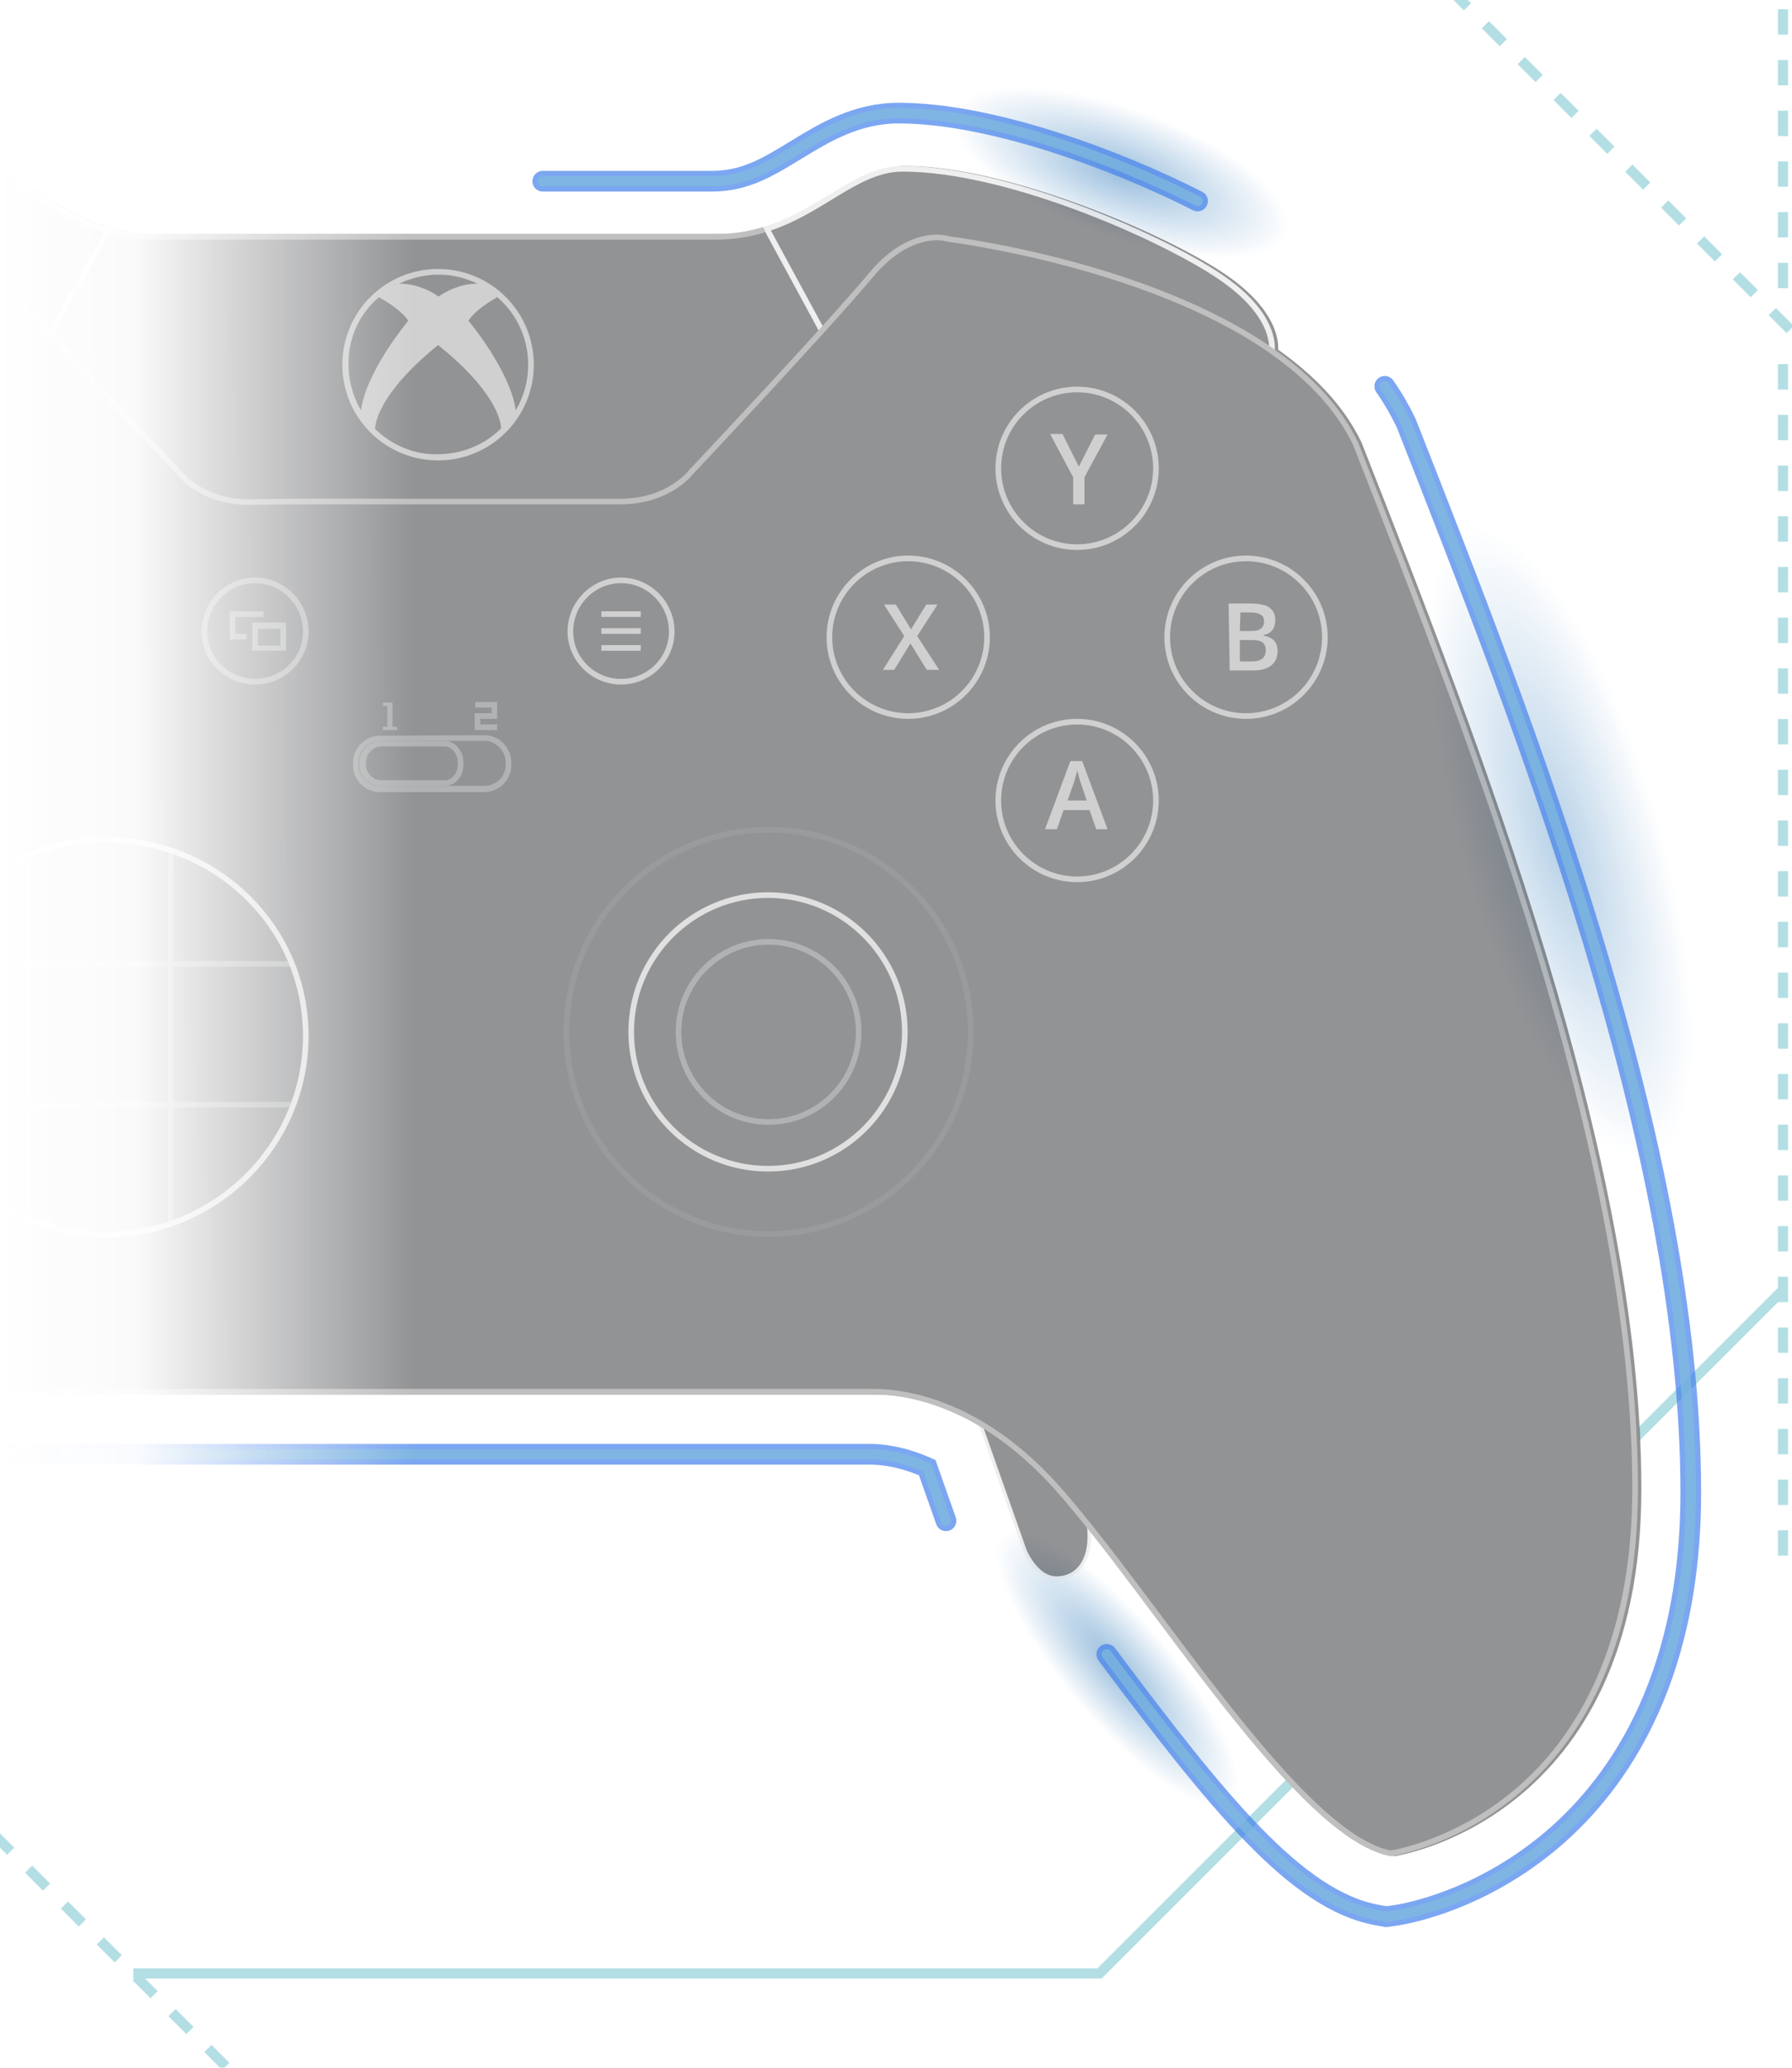 <svg width="520" height="600" viewBox="0 0 520 600" fill="none" xmlns="http://www.w3.org/2000/svg">
<path opacity="0.85" fill-rule="evenodd" clip-rule="evenodd" d="M380.042 -45.875L377.962 -43.794L383.164 -38.592L385.245 -40.673L380.042 -45.875ZM390.447 -35.47L388.366 -33.389L393.569 -28.187L395.65 -30.268L390.447 -35.47ZM400.852 -25.065L398.771 -22.985L403.973 -17.783L406.054 -19.864L400.852 -25.065ZM411.256 -14.661L409.175 -12.581L414.377 -7.378L416.458 -9.459L411.256 -14.661ZM421.661 -4.257L419.58 -2.176L424.782 3.027L426.863 0.946L421.661 -4.257ZM432.066 6.148L429.985 8.229L435.186 13.431L437.267 11.35L432.066 6.148ZM442.47 16.552L440.389 18.633L445.591 23.835L447.672 21.755L442.47 16.552ZM452.874 26.957L450.793 29.038L455.996 34.24L458.077 32.159L452.874 26.957ZM463.278 37.361L461.197 39.442L466.4 44.644L468.481 42.563L463.278 37.361ZM473.683 47.766L471.602 49.846L476.805 55.049L478.885 52.968L473.683 47.766ZM484.088 58.17L482.007 60.251L487.209 65.454L489.29 63.373L484.088 58.17ZM494.492 68.574L492.411 70.655L497.613 75.858L499.694 73.777L494.492 68.574ZM504.897 78.979L502.816 81.06L508.018 86.263L510.099 84.182L504.897 78.979ZM515.301 89.384L513.221 91.465L518.422 96.666L520.503 94.586L515.301 89.384ZM525.705 99.788L523.624 101.869L528.827 107.071L530.908 104.99L525.705 99.788ZM536.11 110.193L534.029 112.274L539.232 117.476L541.313 115.395L536.11 110.193ZM546.515 120.598L544.434 122.678L549.636 127.88L551.717 125.799L546.515 120.598ZM556.919 131.001L554.838 133.082L560.04 138.285L562.121 136.204L556.919 131.001ZM567.324 141.406L565.243 143.487L570.445 148.69L572.526 146.609L567.324 141.406ZM577.728 151.81L575.647 153.891L580.849 159.094L582.93 157.013L577.728 151.81ZM588.132 162.215L586.052 164.296L591.254 169.498L593.335 167.417L588.132 162.215ZM598.537 172.62L596.456 174.701L601.659 179.903L603.74 177.822L598.537 172.62ZM608.941 183.024L606.86 185.105L612.063 190.307L614.144 188.226L608.941 183.024ZM515.918 2.686L518.852 2.687L518.852 10.053L515.918 10.053L515.918 2.686ZM515.918 17.399L518.852 17.398L518.852 24.765L515.918 24.765L515.918 17.399ZM515.918 32.11L518.852 32.111L518.852 39.477L515.918 39.477L515.918 32.11ZM515.918 46.823L518.852 46.822L518.852 54.189L515.918 54.189L515.918 46.823ZM515.918 61.534L518.852 61.535L518.852 68.901L515.918 68.901L515.918 61.534ZM515.918 76.247L518.852 76.246L518.852 83.613L515.918 83.613L515.918 76.247ZM515.918 105.671L518.852 105.67L518.852 113.037L515.918 113.037L515.918 105.671ZM515.918 120.382L518.852 120.383L518.852 127.749L515.918 127.749L515.918 120.382ZM515.918 135.095L518.852 135.094L518.852 142.461L515.918 142.461L515.918 135.095ZM515.918 149.806L518.852 149.807L518.852 157.172L515.918 157.173L515.918 149.806ZM515.918 164.518L518.852 164.518L518.852 171.885L515.918 171.884L515.918 164.518ZM515.918 179.23L518.852 179.23L518.852 186.596L515.918 186.597V179.23ZM515.918 193.943L518.852 193.942V201.309L515.918 201.308V193.943ZM515.918 208.654L518.852 208.655V216.02L515.918 216.021V208.654ZM515.918 223.367L518.852 223.366V230.733L515.918 230.732V223.367ZM515.918 238.078L518.852 238.079V245.444L515.918 245.445V238.078ZM515.918 252.791L518.852 252.79V260.157L515.918 260.156V252.791ZM515.918 267.502L518.852 267.503V274.868L515.918 274.869V267.502ZM515.918 282.215L518.852 282.214L518.852 289.581L515.918 289.58V282.215ZM515.918 296.926L518.852 296.926L518.852 304.292L515.918 304.293L515.918 296.926ZM515.917 311.638L518.852 311.638L518.852 319.004L515.918 319.004L515.917 311.638ZM515.918 326.35L518.852 326.35L518.852 333.716L515.918 333.717L515.918 326.35ZM515.918 341.061L518.852 341.062L518.852 348.428L515.918 348.428L515.918 341.061ZM515.918 355.774L518.853 355.773L518.852 363.14L515.918 363.139L515.918 355.774ZM515.918 370.485L518.852 370.486L518.852 377.852L515.933 377.852L475.775 418.01C475.714 416.695 475.645 415.377 475.568 414.055L515.918 373.705L515.918 370.485ZM515.918 385.198L518.853 385.197L518.852 392.564L515.918 392.563L515.918 385.198ZM515.918 399.909L518.852 399.909L518.852 407.276L515.918 407.276L515.918 399.909ZM515.918 414.621L518.852 414.621L518.852 421.988L515.918 421.987L515.918 414.621ZM515.918 429.333L518.852 429.333L518.852 436.699L515.918 436.7L515.918 429.333ZM515.918 444.045L518.852 444.045L518.852 451.412L515.918 451.411L515.918 444.045ZM318.458 571.165L373.098 516.525C373.769 517.256 374.439 517.974 375.106 518.68L319.676 574.109L42.103 574.109L45.763 577.768L43.681 579.849L38.479 574.646L39.017 574.109H38.692L38.703 571.165L318.458 571.165ZM-42.676 489.33L-44.757 491.411L-39.554 496.613L-37.473 494.532L-42.676 489.33ZM-32.271 499.734L-34.352 501.816L-29.15 507.017L-27.069 504.936L-32.271 499.734ZM-21.867 510.138L-23.948 512.219L-18.746 517.422L-16.664 515.341L-21.867 510.138ZM-11.462 520.543L-13.543 522.624L-8.341 527.827L-6.26 525.745L-11.462 520.543ZM-1.057 530.948L-3.138 533.029L2.063 538.231L4.144 536.149L-1.057 530.948ZM9.347 541.352L7.266 543.433L12.468 548.635L14.549 546.554L9.347 541.352ZM19.752 551.757L17.67 553.838L22.873 559.04L24.954 556.959L19.752 551.757ZM30.155 562.161L28.074 564.242L33.277 569.444L35.358 567.363L30.155 562.161ZM50.965 582.97L48.884 585.051L54.086 590.254L56.167 588.173L50.965 582.97ZM61.369 593.374L59.288 595.455L64.49 600.658L66.571 598.577L61.369 593.374ZM71.774 603.779L69.693 605.86L74.895 611.062L76.976 608.981L71.774 603.779ZM82.179 614.184L80.097 616.265L85.299 621.466L87.38 619.385L82.179 614.184Z" fill="#A6D9DF"/>
<g id="img-xbox-blue" clip-path="url(#clip0_2840_267)">
<g id="glow-xbox-mapping">
<g id="Ellipse 13" opacity="0.5" filter="url(#filter0_f_2840_267)">
<ellipse cx="452.809" cy="244.909" rx="43.941" ry="105.42" transform="rotate(-16.221 452.809 244.909)" fill="url(#paint0_radial_2840_267)"/>
</g>
<g id="Ellipse 14" opacity="0.7" filter="url(#filter1_f_2840_267)">
<ellipse cx="324.321" cy="484.264" rx="22.78" ry="57.095" transform="rotate(-40.339 324.321 484.264)" fill="url(#paint1_radial_2840_267)"/>
</g>
<g id="Ellipse 15" opacity="0.7" filter="url(#filter2_f_2840_267)">
<ellipse cx="325.341" cy="50.151" rx="28.325" ry="57.095" transform="rotate(-69.988 325.341 50.151)" fill="url(#paint2_radial_2840_267)"/>
</g>
</g>
<g id="gamepad-xbox-mapping">
<mask id="mask0_2840_267" style="mask-type:alpha" maskUnits="userSpaceOnUse" x="0" y="1" width="800" height="600">
<rect id="mask" y="1" width="800" height="600" fill="url(#mask_linear)"/>
</mask>
<g mask="url(#mask0_2840_267)">
<g id="glow">
<g id="Vector" opacity="0.7" filter="url(#filter3_d_2840_267)">
<path d="M321.154 480.041C353.343 523.009 376.197 551.49 399.674 555.708L402.254 556.174L404.848 555.808C407.144 555.483 427.878 552.15 448.733 535.192C467.845 519.652 490.625 489.324 490.625 433.106C490.625 332.731 443.037 211.739 408.289 123.397L408.078 122.861L407.831 122.341C407.096 120.799 406.263 119.226 405.299 117.554L404.985 117.005C404.118 115.532 403.169 114.045 402.236 112.694L401.826 112.096M-2.134 421.993H252.577C255.732 421.993 261.625 422.56 269.069 425.877L274.507 441.297M347.5 58.329C324.325 46.508 287.74 32.818 260.745 32.818C248.537 32.818 239.084 38.58 231.552 43.174L230.019 44.104C225.577 46.803 221.381 49.352 216.684 50.93C213.369 52.043 210.039 52.585 206.503 52.585H157.5" stroke="#4380EB" stroke-width="6" stroke-miterlimit="10" stroke-linecap="round"/>
</g>
<path id="Vector1" opacity="0.7" d="M321.153 480.041C353.343 523.009 376.197 551.49 399.673 555.708L402.253 556.174L404.848 555.808C407.143 555.483 427.878 552.15 448.732 535.192C467.845 519.652 490.625 489.324 490.625 433.106C490.625 332.731 443.037 211.739 408.289 123.397L408.078 122.861L407.831 122.341C407.096 120.799 406.263 119.226 405.299 117.554L404.985 117.005C404.117 115.532 403.168 114.045 402.235 112.694L401.825 112.096M-2.135 421.993H252.577C255.732 421.993 261.625 422.56 269.069 425.877L274.507 441.297M347.5 58.329C324.325 46.508 287.74 32.818 260.744 32.818C248.536 32.818 239.083 38.58 231.551 43.174L230.019 44.104C225.576 46.803 221.381 49.352 216.683 50.93C213.368 52.043 210.039 52.585 206.503 52.585H157.5" stroke="#81BBDC" stroke-width="3" stroke-miterlimit="10" stroke-linecap="round"/>
</g>
<g id="gamepad">
<g id="gamepadXBElite_1_">
<g id="bg-body" opacity="0.5">
<path id="body-elem5_1_" d="M395.086 128.375C394.486 127.12 393.826 125.894 393.13 124.689C393.053 124.555 392.98 124.419 392.903 124.287C392.217 123.12 391.483 121.978 390.712 120.857C390.621 120.723 390.529 120.591 390.438 120.457C389.635 119.31 388.794 118.184 387.908 117.085C387.866 117.033 387.823 116.98 387.781 116.928C383.105 111.152 377.331 106.029 370.902 101.479C371.077 98.543 370.124 90.019 356.854 80.504C341.006 69.067 293.135 48.154 262.746 48.154C255.23 48.154 248.695 52.075 241.996 56.16C236.701 59.357 230.971 63.036 223.887 65.417C219.386 66.93 214.342 67.923 208.503 67.923H45.611C40.518 67.923 36.037 67.162 31.985 65.966C24.079 63.633 17.842 59.615 12.117 56.16C5.419 52.075 -1.117 48.154 -8.632 48.154C-40.165 48.154 -87.382 69.557 -102.74 80.667C-115.948 90.14 -116.845 98.516 -116.641 101.541C-123.021 106.081 -128.749 111.195 -133.393 116.957C-133.433 117.008 -133.476 117.059 -133.515 117.109C-134.393 118.204 -135.224 119.325 -136.02 120.467C-136.115 120.604 -136.209 120.741 -136.302 120.88C-137.065 121.994 -137.791 123.13 -138.471 124.29C-138.551 124.427 -138.627 124.569 -138.706 124.708C-139.395 125.908 -140.049 127.126 -140.644 128.376C-175.281 216.603 -221.845 335.709 -221.845 432.104C-221.845 528.5 -150.12 538.466 -150.12 538.466C-125.663 534.047 -89.382 477.152 -61.285 442.414C-62.584 453.02 -57.864 457.919 -51.986 457.919C-46.104 457.919 -42.836 449.913 -42.836 449.913L-29.973 413.434L-29.97 413.431L-29.924 413.284C-16.875 405.783 -5.855 404.656 -0.135 404.656C2.479 404.656 4.113 404.656 4.113 404.656H54.597H200.007H250.329C250.329 404.656 251.799 404.656 254.577 404.656C260.287 404.656 271.271 405.832 284.288 413.299L284.484 413.799L297.22 449.911C297.22 449.911 300.487 457.917 306.369 457.917C312.251 457.917 316.973 453.014 315.667 442.396C343.65 477.158 379.953 534.207 404.562 538.628C404.562 538.628 476.287 528.498 476.287 432.103C476.287 335.707 429.723 216.438 395.086 128.375Z" fill="#25272c"/>
<path id="R-paddle_1_" d="M284.889 413.524L284.533 413.397L297.409 449.913C297.409 449.913 300.677 457.919 306.559 457.919C312.44 457.919 317.164 453.014 315.857 442.394" stroke="#E0E0E0" stroke-miterlimit="10"/>
<path id="bumperL_1_" d="M30.985 65.966C23.079 63.633 16.842 59.615 11.117 56.16C4.419 52.075 -2.117 48.154 -9.632 48.154C-41.165 48.154 -88.382 69.557 -103.74 80.667C-117.741 90.708 -117.909 99.525 -117.595 102.031C-117.579 102.155 -117.563 102.238 -117.546 102.331L-115.966 100.704C-115.984 100.521 -115.986 100.286 -115.986 100.02C-115.702 96.703 -113.65 89.784 -102.781 81.99C-87.672 71.06 -41.1 49.788 -9.631 49.788C-2.469 49.788 4.007 53.737 10.274 57.558L11.738 58.445C16.903 61.584 22.739 65.128 29.885 67.34L30.166 67.421L14.186 95.811L15.488 96.796L15.82 96.24L31.739 67.962L31.782 67.889L32.592 66.364C32.056 66.229 31.501 66.118 30.985 65.966Z" fill="#E0E0E0"/>
<path id="bumperR_1_" d="M355.991 80.667C340.634 69.557 293.416 48.154 261.883 48.154C254.368 48.154 247.832 52.075 241.134 56.16C235.812 59.373 230.03 63.053 222.895 65.431C222.397 65.598 221.905 65.773 221.394 65.925L222.09 67.371L222.098 67.387L237.255 95.332L238.049 96.884C238.441 96.451 238.856 95.997 239.242 95.569L223.688 66.892C230.233 64.668 235.675 61.386 240.514 58.445L241.978 57.558C248.247 53.737 254.722 49.788 261.883 49.788C293.351 49.788 339.924 71.062 355.034 81.99C365.901 89.784 367.953 96.703 368.239 100.02C368.239 100.286 368.237 100.521 368.219 100.704L369.799 102.331C369.815 102.238 369.832 102.157 369.848 102.031C370.16 99.525 369.992 90.708 355.991 80.667Z" fill="#E0E0E0"/>
<path id="top_1_" d="M222.088 67.371L221.392 65.925L221.379 65.894C217.263 67.134 212.7 67.923 207.501 67.923H44.609C40.167 67.923 36.21 67.322 32.578 66.381L31.777 67.887C35.974 69.01 40.185 69.557 44.609 69.557H207.501C212.552 69.557 217.34 68.846 222.095 67.387L222.088 67.371Z" fill="#7F7F7F"/>
<path id="Vector_2" d="M271.876 69.72C273.678 69.72 274.947 70.124 274.954 70.127L275.111 70.179L275.274 70.199C275.841 70.268 331.762 77.303 367.6 101.84L367.597 101.848L368.685 102.612C375.467 107.38 381.128 112.541 385.512 117.954L385.574 118.031L385.637 118.109C386.475 119.15 387.304 120.254 388.099 121.393L388.297 121.679L388.367 121.782C389.139 122.903 389.854 124.024 390.496 125.115L390.604 125.306L390.717 125.504C391.444 126.764 392.057 127.915 392.589 129.026C426.806 216.028 473.653 335.151 473.653 432.102C473.653 470.93 461.506 501.373 438.526 520.139C422.277 533.408 405.802 536.592 403.583 536.969C385.328 533.398 359.414 498.803 336.538 468.262C325.955 454.136 315.961 440.793 307.075 430.846C284.471 405.733 262.132 403.02 253.577 403.02H249.329H199.007H53.597H3.112H-1.136C-11.825 403.02 -32.988 406.636 -54.634 430.848C-63.645 440.876 -73.761 454.337 -84.473 468.589C-107.26 498.908 -133.072 533.252 -151.146 536.808C-153.35 536.44 -169.709 533.337 -185.954 520.164C-202.039 507.121 -221.212 481.254 -221.212 432.104C-221.212 335.537 -174.366 216.189 -140.145 129.028C-139.619 127.927 -139.011 126.78 -138.289 125.524L-138.175 125.321L-138.061 125.118C-137.425 124.033 -136.716 122.918 -135.909 121.738L-135.678 121.403C-134.884 120.263 -134.064 119.163 -133.238 118.13L-133.184 118.065L-133.118 117.985C-128.766 112.582 -123.15 107.434 -116.427 102.679L-115.641 102.108C-79.826 77.272 -23.404 70.269 -22.835 70.201L-22.706 70.183L-22.592 70.152C-22.582 70.148 -21.584 69.884 -19.762 69.884C-15.292 69.884 -8.368 71.795 -0.757 80.897C11.331 95.373 49.486 135.782 51.208 137.606C51.969 138.579 58.588 146.51 72.222 146.51C73.376 146.51 74.93 146.485 76.825 146.454C79.815 146.407 83.535 146.347 87.907 146.347H164.697H180.055C193.712 146.347 200.329 138.535 201.064 137.611C202.693 135.88 240.929 95.228 253.043 80.722C260.89 71.15 268.211 69.72 271.876 69.72ZM271.876 68.086C267.628 68.086 259.949 69.72 251.78 79.687C239.363 94.554 199.824 136.544 199.824 136.544C199.824 136.544 193.616 144.713 180.055 144.713C177.277 144.713 171.722 144.713 164.697 144.713C164.697 144.713 115.192 144.713 87.907 144.713C80.718 144.713 75.163 144.876 72.222 144.876C58.662 144.876 52.453 136.544 52.453 136.544C52.453 136.544 12.915 94.718 0.498 79.85C-7.835 69.884 -15.514 68.25 -19.762 68.25C-21.886 68.25 -23.029 68.577 -23.029 68.577C-23.029 68.577 -80.841 75.499 -117.378 101.327C-117.376 101.331 -117.373 101.338 -117.371 101.345C-123.861 105.932 -129.684 111.113 -134.393 116.959C-134.433 117.01 -134.476 117.06 -134.515 117.111C-135.393 118.206 -136.224 119.326 -137.02 120.468C-137.115 120.606 -137.209 120.743 -137.302 120.882C-138.065 121.996 -138.791 123.132 -139.471 124.292C-139.551 124.43 -139.627 124.571 -139.706 124.71C-140.395 125.909 -141.049 127.128 -141.644 128.378C-176.281 216.604 -222.845 335.71 -222.845 432.106C-222.845 528.501 -151.12 538.468 -151.12 538.468C-123.998 533.566 -82.336 464.129 -53.417 431.942C-31.36 407.272 -9.957 404.657 -1.135 404.657C1.479 404.657 3.113 404.657 3.113 404.657H53.597H199.007H249.329C249.329 404.657 250.799 404.657 253.577 404.657C262.4 404.657 283.803 407.435 305.859 431.942C334.615 464.129 376.277 533.73 403.562 538.631C403.562 538.631 475.287 528.501 475.287 432.106C475.287 335.71 428.723 216.441 394.086 128.378C393.486 127.123 392.826 125.898 392.13 124.692C392.053 124.558 391.98 124.422 391.903 124.29C391.217 123.123 390.483 121.981 389.712 120.861C389.621 120.727 389.529 120.594 389.438 120.46C388.635 119.313 387.794 118.188 386.908 117.088C386.866 117.036 386.823 116.984 386.781 116.931C382.036 111.072 376.164 105.878 369.623 101.279C369.626 101.273 369.626 101.269 369.629 101.263C333.082 75.574 275.47 68.577 275.47 68.577C275.47 68.577 274 68.086 271.876 68.086Z" fill="#7F7F7F"/>
</g>
<g id="slots_1_" opacity="0.4">
<path id="slots_x5F_bg_1_" d="M140.516 214.967C143.947 214.967 146.725 217.908 146.725 221.176V221.993C146.725 225.424 143.947 228.038 140.516 228.038H110.29C106.859 228.038 104.082 225.424 104.082 221.993V221.176C104.082 217.745 106.859 214.967 110.29 214.967H140.516ZM140.516 213.333L110.29 213.497C106.043 213.497 102.448 216.928 102.448 221.339V222.156C102.448 226.404 105.879 229.835 110.29 229.835H140.516C144.764 229.835 148.359 226.404 148.359 222.156V221.339C148.359 216.928 144.928 213.333 140.516 213.333Z" fill="#E0E0E0"/>
<path id="slots_x5F_trigger_1_" d="M129.079 216.601C131.04 216.601 132.837 218.725 132.837 221.176V221.993C132.837 224.443 131.04 226.404 129.079 226.404H110.454C108.493 226.404 106.206 224.443 106.206 221.993V221.176C106.206 218.725 108.33 216.601 110.454 216.601H129.079ZM129.079 214.967H110.454C107.023 214.967 104.245 217.908 104.245 221.176V221.993C104.245 225.424 107.023 228.038 110.454 228.038H129.079C132.02 228.038 134.471 225.424 134.471 221.993V221.176C134.471 217.908 132.02 214.967 129.079 214.967Z" fill="#E0E0E0"/>
<path id="_x31__1_" d="M112.414 210.883V204.837H111.107V203.857H113.885V210.883H115.192V211.863H111.107V210.883H112.414Z" fill="#E0E0E0"/>
<path id="_x32__1_" d="M139.373 203.694H137.902V205.328H139.373H142.64V206.961H137.739V208.595V211.863H139.373H142.64H144.274V210.229H142.64H139.373V208.595H142.64H144.274V205.328V203.694H139.373Z" fill="#E0E0E0"/>
</g>
<g id="R-stick_1_">
<g id="Rstick1_1_">
<path id="Vector_3" d="M222.861 260.551C244.302 260.551 261.746 277.995 261.746 299.436C261.746 320.877 244.302 338.321 222.861 338.321C201.42 338.321 183.976 320.877 183.976 299.436C183.976 277.995 201.42 260.551 222.861 260.551ZM222.861 258.917C200.478 258.917 182.342 277.053 182.342 299.436C182.342 321.819 200.478 339.955 222.861 339.955C245.244 339.955 263.38 321.819 263.38 299.436C263.38 277.053 245.244 258.917 222.861 258.917Z" fill="#E0E0E0"/>
</g>
<g id="Rstick2_1_" opacity="0.4">
<path id="Vector_4" d="M223.024 274.112C236.989 274.112 248.349 285.472 248.349 299.436C248.349 313.4 236.989 324.76 223.024 324.76C209.06 324.76 197.7 313.4 197.7 299.436C197.7 285.472 209.06 274.112 223.024 274.112ZM223.024 272.478C208.157 272.478 196.066 284.568 196.066 299.436C196.066 314.304 208.157 326.394 223.024 326.394C237.892 326.394 249.982 314.304 249.982 299.436C249.982 284.568 237.892 272.478 223.024 272.478Z" fill="#E0E0E0"/>
</g>
<g id="Rstick3_1_" opacity="0.1">
<path id="Vector_5" d="M223.024 241.599C254.917 241.599 280.862 267.544 280.862 299.436C280.862 331.328 254.917 357.273 223.024 357.273C191.132 357.273 165.187 331.328 165.187 299.436C165.187 267.544 191.132 241.599 223.024 241.599ZM223.024 239.965C190.185 239.965 163.553 266.596 163.553 299.436C163.553 332.276 190.185 358.907 223.024 358.907C255.864 358.907 282.496 332.276 282.496 299.436C282.496 266.596 255.864 239.965 223.024 239.965Z" fill="#E0E0E0"/>
</g>
</g>
<g id="DPAD_1_">
<path id="DPAD1_1_" d="M30.723 244.54C62.093 244.54 87.907 269.21 87.907 300.58C87.907 331.949 62.093 357.437 30.723 357.437C-0.483 357.437 -26.46 331.949 -26.46 300.58C-26.46 269.21 -0.646 244.54 30.723 244.54ZM30.723 242.906C-1.463 242.906 -28.094 268.23 -28.094 300.58C-28.094 332.929 -1.463 359.071 30.723 359.071C62.91 359.071 89.541 332.929 89.541 300.58C89.541 268.23 62.91 242.906 30.723 242.906Z" fill="#E0E0E0"/>
<g id="DPAD2_1_" opacity="0.4">
<path id="Vector_6" d="M50.329 319.735V280.523H84.154C83.942 279.976 83.733 279.428 83.504 278.889H50.329V247.936C49.788 247.745 49.243 247.569 48.695 247.392V278.889H9.484V248.549C8.935 248.763 8.392 248.989 7.85 249.221V278.891H-22.057C-22.288 279.43 -22.495 279.977 -22.708 280.525H7.85V319.736H-23.126C-22.928 320.285 -22.714 320.828 -22.5 321.37H7.85V352.717C8.389 352.952 8.935 353.176 9.484 353.395V321.37H48.695V354.584C49.241 354.405 49.79 354.23 50.329 354.034V321.37H83.947C84.161 320.828 84.375 320.285 84.573 319.736H50.329V319.735ZM48.695 319.735H9.484V280.523H48.695V319.735Z" fill="#E0E0E0"/>
</g>
</g>
<g id="B" opacity="0.8">
<path id="Vector_7" d="M361.573 162.848C373.735 162.848 383.629 172.743 383.629 184.905C383.629 197.067 373.735 206.961 361.573 206.961C349.411 206.961 339.516 197.067 339.516 184.905C339.516 172.743 349.411 162.848 361.573 162.848ZM361.573 161.214C348.502 161.214 337.882 171.834 337.882 184.905C337.882 197.975 348.502 208.595 361.573 208.595C374.643 208.595 385.263 197.975 385.263 184.905C385.263 171.834 374.643 161.214 361.573 161.214Z" fill="#E0E0E0"/>
<path id="B-letter_1_" d="M356.508 175.102H362.39C365.004 175.102 367.128 175.429 368.271 176.245C369.415 177.062 370.069 178.206 370.069 180.003C370.069 181.147 369.742 182.127 369.252 182.781C368.598 183.598 367.781 184.088 366.638 184.251V184.415C368.108 184.741 369.088 185.232 369.742 185.885C370.395 186.702 370.722 187.682 370.722 188.989C370.722 190.787 370.069 192.094 368.925 193.074C367.618 194.054 365.984 194.544 363.86 194.544H356.835L356.508 175.102ZM359.776 183.108H362.88C364.187 183.108 365.167 182.944 365.821 182.454C366.474 181.964 366.801 181.31 366.801 180.33C366.801 179.35 366.474 178.696 365.821 178.369C365.167 177.879 364.024 177.716 362.716 177.716H359.939L359.776 183.108ZM359.776 185.722V191.93H363.207C364.514 191.93 365.494 191.767 366.311 191.113C366.964 190.623 367.291 189.806 367.291 188.663C367.291 187.682 366.964 186.865 366.311 186.375C365.657 185.885 364.514 185.722 363.207 185.722H359.776Z" fill="#E0E0E0"/>
</g>
<g id="X" opacity="0.8">
<path id="Vector_8" d="M263.543 162.848C275.705 162.848 285.6 172.743 285.6 184.905C285.6 197.067 275.705 206.961 263.543 206.961C251.381 206.961 241.487 197.067 241.487 184.905C241.487 172.743 251.381 162.848 263.543 162.848ZM263.543 161.214C250.473 161.214 239.853 171.834 239.853 184.905C239.853 197.975 250.473 208.595 263.543 208.595C276.614 208.595 287.234 197.975 287.234 184.905C287.234 171.834 276.614 161.214 263.543 161.214Z" fill="#E0E0E0"/>
<path id="X-letter_1_" d="M272.529 194.381H268.935L264.197 186.702L259.459 194.381H256.191L262.4 184.578L256.518 175.429H259.949L264.36 182.618L268.771 175.429H272.039L266.157 184.578L272.529 194.381Z" fill="#E0E0E0"/>
</g>
<g id="A" opacity="0.8">
<path id="Vector_9" d="M312.558 210.229C324.72 210.229 334.615 220.123 334.615 232.286C334.615 244.448 324.72 254.342 312.558 254.342C300.396 254.342 290.501 244.448 290.501 232.286C290.501 220.123 300.396 210.229 312.558 210.229ZM312.558 208.595C299.487 208.595 288.868 219.215 288.868 232.286C288.868 245.356 299.487 255.976 312.558 255.976C325.629 255.976 336.248 245.356 336.248 232.286C336.248 219.215 325.629 208.595 312.558 208.595Z" fill="#E0E0E0"/>
<path id="A-letter_1_" d="M318.113 240.618L316.152 235.063H308.637L306.676 240.618H303.245L310.597 220.849H314.028L321.381 240.618H318.113ZM315.335 232.286L313.538 226.894C313.375 226.567 313.211 225.914 313.048 225.26C312.885 224.443 312.721 223.953 312.558 223.626C312.395 224.77 311.904 225.914 311.578 227.221L309.78 232.286H315.335Z" fill="#E0E0E0"/>
</g>
<g id="Y" opacity="0.8">
<path id="Vector_10" d="M312.558 113.834C324.72 113.834 334.615 123.728 334.615 135.89C334.615 148.052 324.72 157.947 312.558 157.947C300.396 157.947 290.501 148.052 290.501 135.89C290.501 123.728 300.396 113.834 312.558 113.834ZM312.558 112.2C299.487 112.2 288.868 122.82 288.868 135.89C288.868 148.961 299.487 159.581 312.558 159.581C325.629 159.581 336.248 148.961 336.248 135.89C336.248 122.82 325.629 112.2 312.558 112.2Z" fill="#E0E0E0"/>
<path id="Y-letter_1_" d="M313.048 135.4L317.786 126.087H321.381L314.682 138.504V146.347H311.414V138.504L304.716 125.924H308.31L313.048 135.4Z" fill="#E0E0E0"/>
</g>
<g id="gamepad-menu" opacity="0.8">
<path id="gamepad-menu-elem4_1_" d="M185.937 177.389H174.5V179.023H185.937V177.389Z" fill="#E0E0E0"/>
<path id="gamepad-menu-elem3_1_" d="M185.937 182.291H174.5V183.925H185.937V182.291Z" fill="#E0E0E0"/>
<path id="gamepad-menu-elem2_1_" d="M185.937 187.192H174.5V188.826H185.937V187.192Z" fill="#E0E0E0"/>
<path id="Vector_11" d="M180.218 169.22C187.876 169.22 194.106 175.524 194.106 183.271C194.106 190.839 187.876 196.995 180.218 196.995C172.56 196.995 166.331 190.839 166.331 183.271C166.331 175.524 172.56 169.22 180.218 169.22ZM180.218 167.586C171.722 167.586 164.697 174.612 164.697 183.271C164.697 191.767 171.722 198.629 180.218 198.629C188.714 198.629 195.74 191.767 195.74 183.271C195.74 174.612 188.714 167.586 180.218 167.586Z" fill="#E0E0E0"/>
</g>
<g id="window" opacity="0.5">
<path id="window-elem3_1_" d="M76.47 179.023V177.389H66.668V179.187V185.559H68.301H71.569V183.925H68.301V179.023H76.47Z" fill="#E0E0E0"/>
<path id="window-elem2_1_" d="M81.372 180.657H74.837H73.203V188.826H74.837H83.006V187.356V180.657H81.372ZM74.837 187.356V182.454H81.372V187.356H74.837Z" fill="#E0E0E0"/>
<path id="Vector_12" d="M74.02 169.22C81.677 169.22 87.907 175.524 87.907 183.271C87.907 190.839 81.677 196.995 74.02 196.995C66.362 196.995 60.132 190.839 60.132 183.271C60.132 175.524 66.362 169.22 74.02 169.22ZM74.02 167.586C65.524 167.586 58.498 174.612 58.498 183.271C58.498 191.767 65.524 198.629 74.02 198.629C82.516 198.629 89.541 191.767 89.541 183.271C89.541 174.612 82.516 167.586 74.02 167.586Z" fill="#E0E0E0"/>
</g>
<path id="logo" opacity="0.8" d="M127.119 78.053C111.761 78.053 99.344 90.47 99.344 105.828C99.344 121.186 111.761 133.603 127.119 133.603C142.477 133.603 154.894 121.186 154.894 105.828C154.894 90.47 142.477 78.053 127.119 78.053ZM153.26 105.828C153.26 110.729 151.953 115.141 149.666 119.062C148.032 107.462 135.942 93.084 135.942 93.084C137.739 90.143 142.313 87.365 144.274 86.222C149.829 90.96 153.26 97.985 153.26 105.828ZM138.556 82.301C132.184 82.301 127.282 86.058 127.282 86.058C127.282 86.058 122.381 82.301 115.845 82.301C119.277 80.667 123.198 79.687 127.282 79.687C131.203 79.687 135.125 80.667 138.556 82.301ZM109.964 86.222C111.924 87.365 116.662 90.143 118.46 93.084C118.46 93.084 106.369 107.462 104.735 119.062C102.448 115.141 101.141 110.566 101.141 105.828C100.978 97.985 104.409 90.96 109.964 86.222ZM108.82 124.453C108.983 121.512 111.271 113.017 127.119 100.109C142.967 112.853 145.254 121.349 145.418 124.29C140.68 129.028 134.144 131.806 126.955 131.806C119.93 131.969 113.558 129.028 108.82 124.453Z" fill="#E0E0E0"/>
</g>
</g>
</g>
</g>
</g>
<defs>
<filter id="filter0_f_2840_267" x="371" y="113" width="163" height="264" filterUnits="userSpaceOnUse" color-interpolation-filters="sRGB">
<feFlood flood-opacity="0" result="BackgroundImageFix"/>
<feBlend mode="normal" in="SourceGraphic" in2="BackgroundImageFix" result="shape"/>
<feGaussianBlur stdDeviation="15" result="effect1_foregroundBlur_2840_267"/>
</filter>
<filter id="filter1_f_2840_267" x="253.478" y="408.302" width="141.686" height="151.925" filterUnits="userSpaceOnUse" color-interpolation-filters="sRGB">
<feFlood flood-opacity="0" result="BackgroundImageFix"/>
<feBlend mode="normal" in="SourceGraphic" in2="BackgroundImageFix" result="shape"/>
<feGaussianBlur stdDeviation="15" result="effect1_foregroundBlur_2840_267"/>
</filter>
<filter id="filter2_f_2840_267" x="240.815" y="-12.868" width="169.051" height="126.038" filterUnits="userSpaceOnUse" color-interpolation-filters="sRGB">
<feFlood flood-opacity="0" result="BackgroundImageFix"/>
<feBlend mode="normal" in="SourceGraphic" in2="BackgroundImageFix" result="shape"/>
<feGaussianBlur stdDeviation="15" result="effect1_foregroundBlur_2840_267"/>
</filter>
<filter id="filter3_d_2840_267" x="-27.134" y="7.818" width="542.76" height="573.394" filterUnits="userSpaceOnUse" color-interpolation-filters="sRGB">
<feFlood flood-opacity="0" result="BackgroundImageFix"/>
<feColorMatrix in="SourceAlpha" type="matrix" values="0 0 0 0 0 0 0 0 0 0 0 0 0 0 0 0 0 0 127 0" result="hardAlpha"/>
<feOffset/>
<feGaussianBlur stdDeviation="11"/>
<feComposite in2="hardAlpha" operator="out"/>
<feColorMatrix type="matrix" values="0 0 0 0 0.435 0 0 0 0 0.639 0 0 0 0 0.812 0 0 0 1 0"/>
<feBlend mode="normal" in2="BackgroundImageFix" result="effect1_dropShadow_2840_267"/>
<feBlend mode="normal" in="SourceGraphic" in2="effect1_dropShadow_2840_267" result="shape"/>
</filter>
<radialGradient id="paint0_radial_2840_267" cx="0" cy="0" r="1" gradientUnits="userSpaceOnUse" gradientTransform="translate(452.809 244.909) rotate(90) scale(133.163 40.779)">
<stop stop-color="#6FA3CF"/>
<stop offset="0.714" stop-color="#6FA3CF" stop-opacity="0"/>
</radialGradient>
<radialGradient id="paint1_radial_2840_267" cx="0" cy="0" r="1" gradientUnits="userSpaceOnUse" gradientTransform="translate(324.321 484.264) rotate(90) scale(72.12 21.141)">
<stop stop-color="#6FA3CF"/>
<stop offset="0.714" stop-color="#6FA3CF" stop-opacity="0"/>
</radialGradient>
<radialGradient id="paint2_radial_2840_267" cx="0" cy="0" r="1" gradientUnits="userSpaceOnUse" gradientTransform="translate(325.341 50.151) rotate(90) scale(72.12 26.287)">
<stop stop-color="#6FA3CF"/>
<stop offset="0.714" stop-color="#6FA3CF" stop-opacity="0"/>
</radialGradient>
<linearGradient id="mask_linear" x1="800" y1="253" x2="3.93891e-05" y2="253.901" gradientUnits="userSpaceOnUse">
<stop offset="0.85" stop-color="#25272c"/>
<stop offset="0.95" stop-color="#25272c" stop-opacity="0.05"/>
<stop offset="1" stop-color="#25272c" stop-opacity="0"/>
</linearGradient>
<clipPath id="clip0_2840_267">
<rect width="520" height="600" fill="white"/>
</clipPath>
</defs>
</svg>
